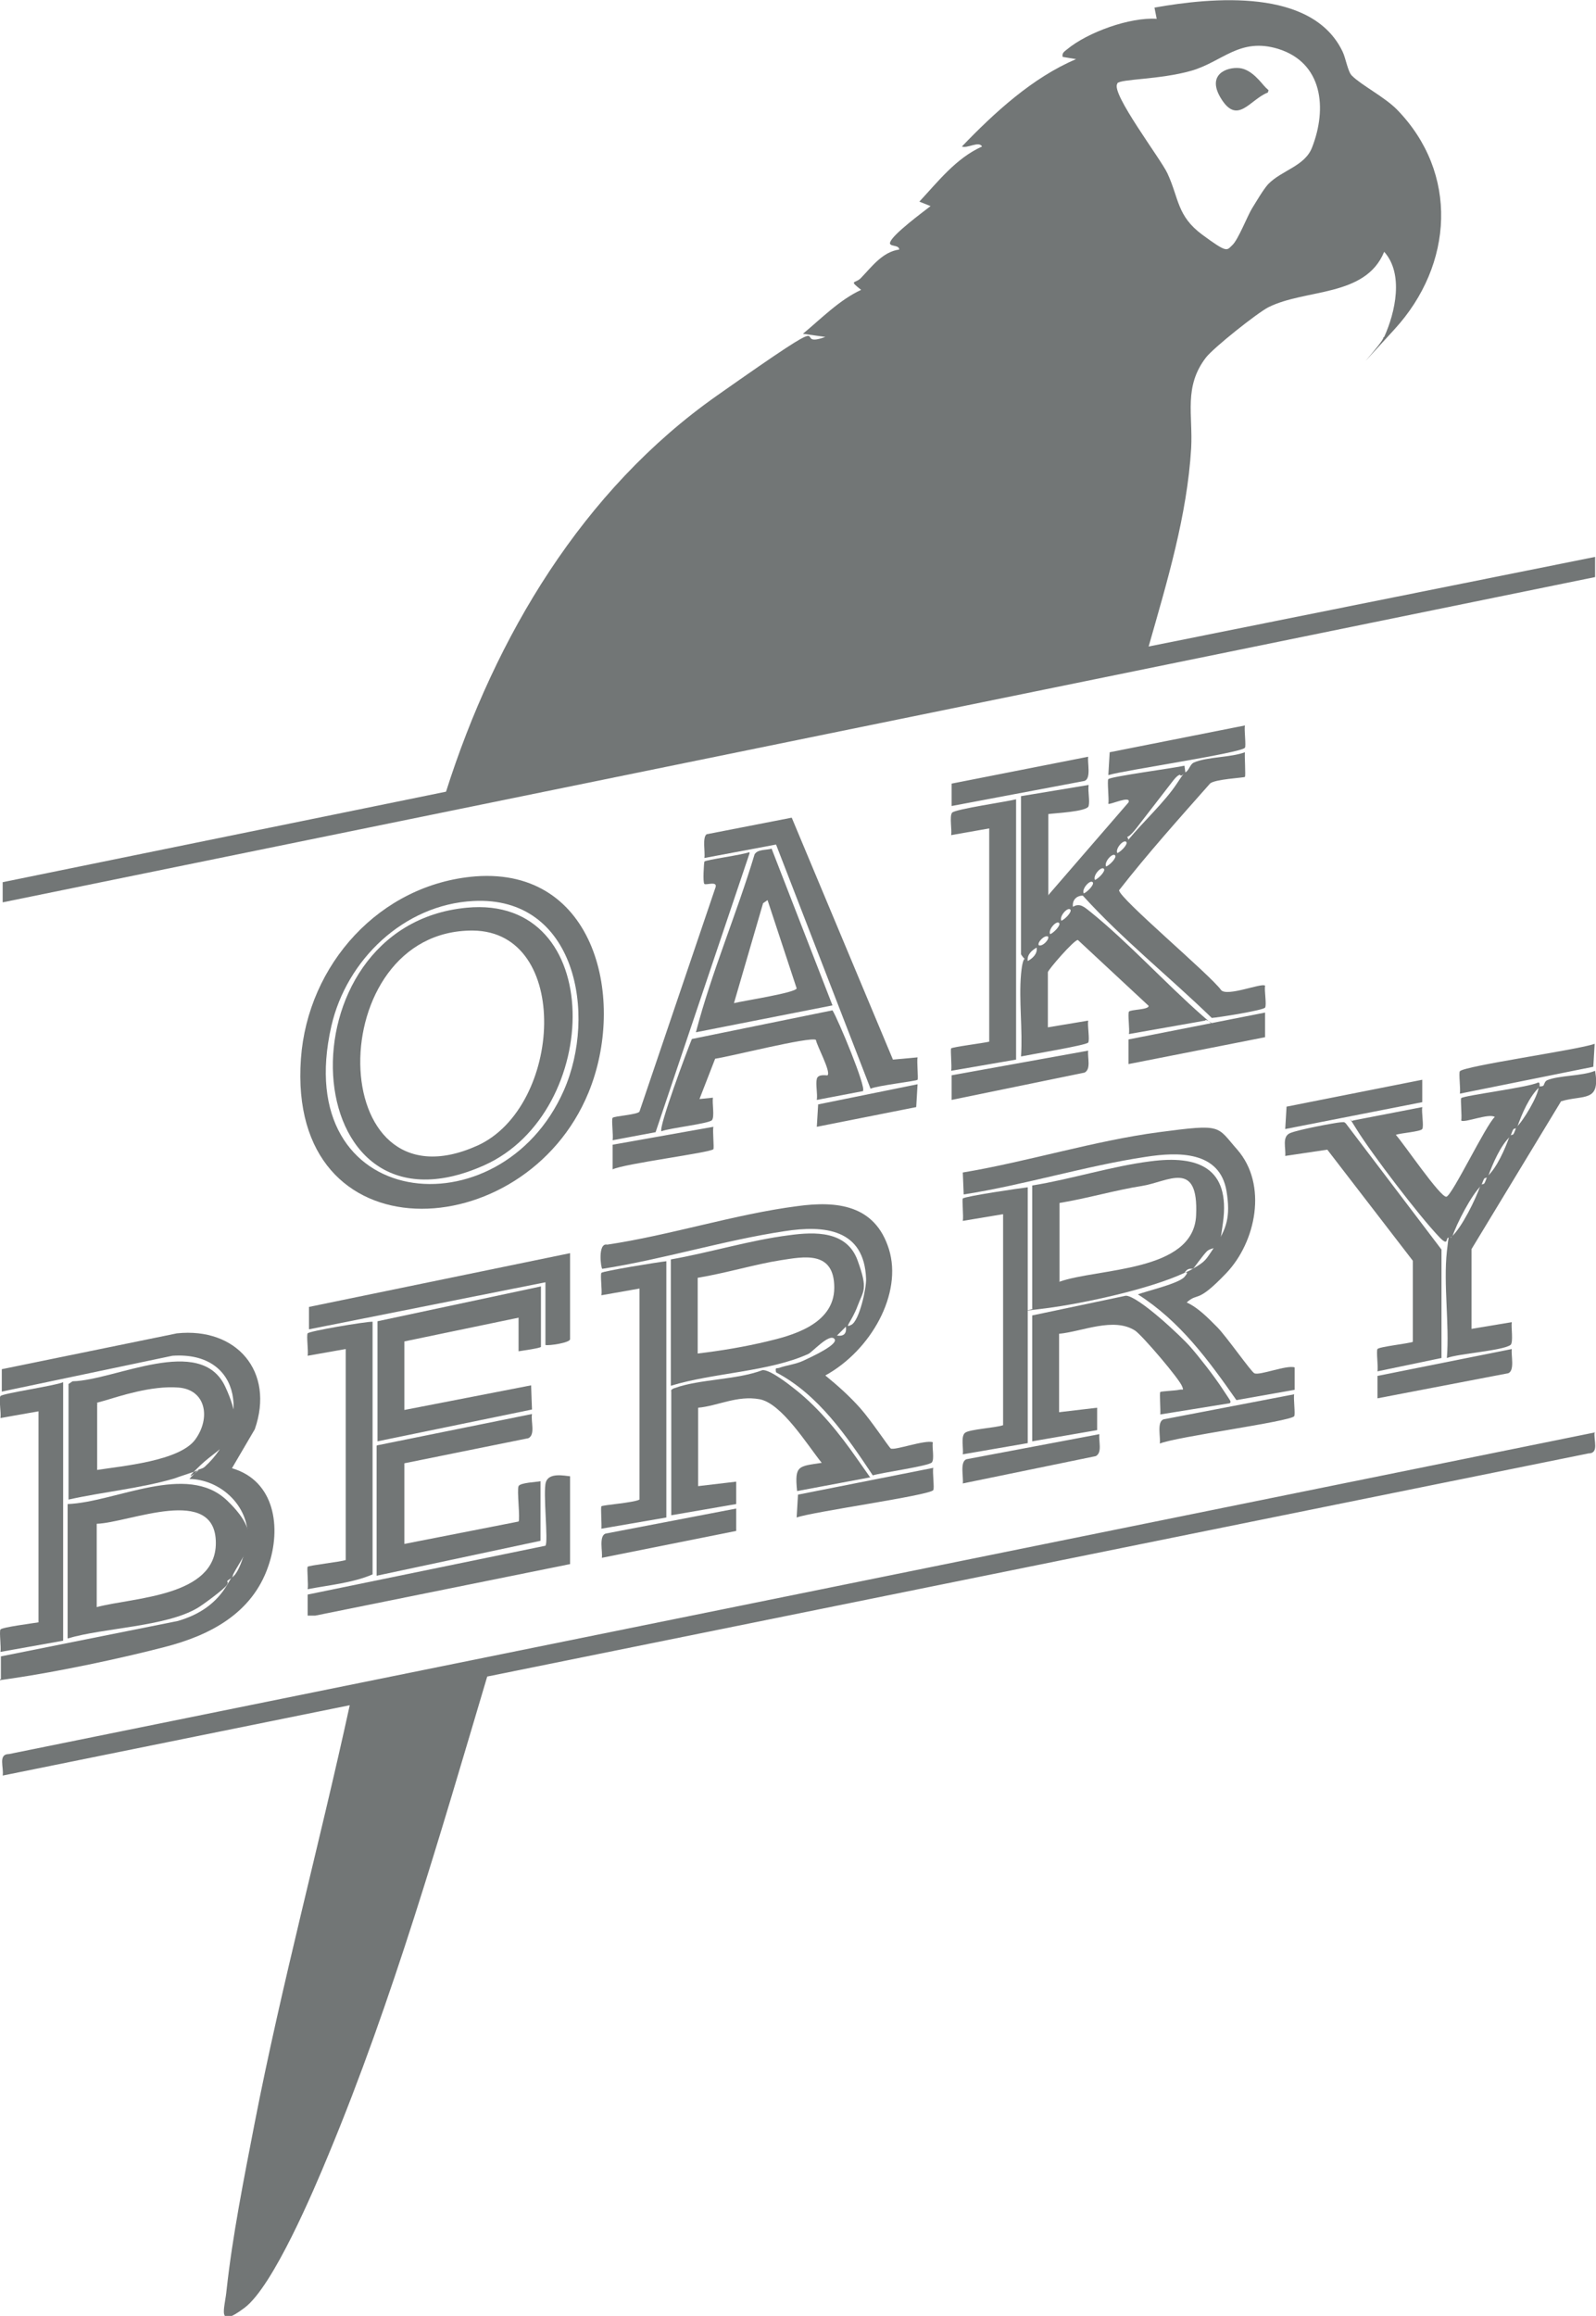 <svg xmlns="http://www.w3.org/2000/svg" id="Layer_1" version="1.1" viewBox="0 0 356.4 516.9">
  <defs>
    <mask id="mask" width="1423.2" height="434.2" x="6020.4" y="-1331.5" maskUnits="userSpaceOnUse"/>
    <mask id="mask-1" width="693.1" height="434.1" x="7062.6" y="-1331.4" maskUnits="userSpaceOnUse"/>
    <mask id="mask-2" width="1423.2" height="434.2" x="6020.4" y="725.7" maskUnits="userSpaceOnUse"/>
    <mask id="mask-3" width="693.1" height="434.1" x="7062.6" y="725.8" maskUnits="userSpaceOnUse"/>
    <style>
      .st1{fill-rule:evenodd}.st1,.st2{fill:#727676}.st6{fill:#727677}.st7{fill:#fff}
    </style>
  </defs>
  <g id="_x36_vMArj.tif"/>
  <g id="_x36_c2CVY.tif"/>
  <g id="wb2Ne2.tif"/>
  <g id="g10">
    <g id="g12"/>
  </g>
  <g id="layer1">
    <g id="g30"/>
    <g id="g34"/>
    <g id="g38"/>
    <g id="g42"/>
    <g id="g46"/>
    <g id="g50"/>
    <g id="g54"/>
    <g id="g58"/>
    <g id="g62"/>
    <g id="g66"/>
    <g id="g70"/>
  </g>
  <g id="layer11" data-name="layer1"/>
  <g id="_x36_vMArj.tif1" data-name="_x36_vMArj.tif"/>
  <g id="_x36_c2CVY.tif1" data-name="_x36_c2CVY.tif"/>
  <g id="wb2Ne2.tif1" data-name="wb2Ne2.tif"/>
  <g id="g101" data-name="g10">
    <g id="g121" data-name="g12"/>
  </g>
  <path d="M309.1 75.2c2.5-5.5 4.4-14.1 0-19-4.2 10.2-17.6 8.2-25.9 12.4-2.5 1.3-12.2 9-13.9 11.2-5 6.5-2.9 12.7-3.3 20.2-.9 15.1-5.4 29.9-9.5 44.3l99.7-20v4.5L.6 201.4v-4.5l99-20.2c11-34.6 30.5-67.3 60.5-88.4s15.7-10 24.2-13.1l-5-.7c4.1-3.4 8.2-7.6 13-9.8-2.9-2.3-1.3-1.3 0-2.7 2.4-2.5 4.8-5.8 8.5-6.3 0-1.2-2.5-.5-2-1.7.7-1.8 7.2-6.6 9-8l-2.5-1c4.2-4.5 8.2-9.7 14-12.3-.7-1.3-3.3.5-4.5 0 7.3-7.6 15.8-15.4 25.5-19.5l-3-.5c-.2-.9.4-1.2 1-1.7 4.6-3.8 14-7.2 20-6.8l-.5-2.5c12.9-2.3 35.2-4.4 42 9.8.7 1.4 1.2 4.6 2.1 5.4 2.1 2.1 7.2 4.7 10 7.5 13.9 14.2 12.7 34.7-.5 49.1s-1.9 2.3-2.5 1.8Zm-59.6-56.5c-1.5 2.1 9.8 16.9 11.2 20 2.6 5.6 2.1 9.5 7.8 13.7s5.4 3.5 6.7 2.3 3.4-6.6 4.4-8.2 2.5-4.2 3.6-5.4c3-3.1 8.2-4 9.8-8.2 3.4-8.7 2.4-18.9-7.6-22-8.6-2.6-12.4 2.9-19.4 4.9s-15.8 1.8-16.5 2.8Z" class="st2"/>
  <path d="M283 20.7c-3.9 1.6-6.6 7.1-10.2 1.5s1.2-7.3 4-7 4.9 3.4 5.8 4.3.7.4.5 1.2ZM356.1 319.6c-.3 1.8 1.1 4.8-1.4 4.8l-245.9 49.8c-10.6 35.6-21.1 72.2-35.4 106.6-3.3 8-12.4 29.5-18.8 34.3s-4.4.3-4-4c1.3-12 3.9-25 6.2-36.9 6.1-31.4 14.5-62.4 21.3-93.6L.6 396.3c.3-1.8-1.1-4.8 1.4-4.8l354.2-71.8ZM120.8 287.1v13.5c0 .3-4.4.9-5 1v-7.5l-25.5 5.3v15.3l28.3-5.5.2 5.4-34.5 7.1v-26.8l36.6-7.8ZM84.2 322.6l34.6-7c-.3 1.6.8 4.6-.8 5.4l-27.7 5.6v18l25.5-5c.4-.5-.4-7.1 0-7.9s4.1-.9 4.9-1.1v13.3l-36.6 7.8v-29ZM83.2 295.1v56.3c-4.4 1.9-9.8 2.4-14.5 3.3.2-.9-.2-4.7 0-5s7.3-1.1 8.5-1.5v-47.1l-8.5 1.5c.2-1-.3-4.5 0-5s12.7-2.6 14.5-2.6Z" class="st2"/>
  <path d="M127.3 279.6v19.3c0 .8-4.7 1.5-5.5 1.3v-14L69 296.7v-5l58.3-12ZM127.3 329.6v19.5l-56.9 11.5h-1.7v-4.7l53.1-10.9c.7-.8-.6-12 .1-14.2s4.2-1.4 5.4-1.3ZM307.6 306.1c.2-1-.3-4.5 0-5s6.8-1.2 7.9-1.6v-18.1l-19.1-24.8-9.4 1.4c.2-1.7-.8-4.3 1.1-5.1s10-2.3 11.2-2.4.8 0 1.2.2l21.4 28.2v24.2l-14.4 3ZM324.1 276.1s-.4 0-.8.2.1 1.9-1.9-.2c-4.5-4.7-15.1-18.6-18.5-24.1s-1-1.1-.8-1.9l15.5-3c-.2 1.1.4 4.3 0 4.9s-5 .9-5.9 1.3c1.6 1.7 10 14.1 11.3 13.8s8.8-16 10.8-17.8c-1.3-.9-6.8 1.4-7.5.8.2-.9-.2-4.7 0-5 .6-.6 15.1-2.4 17.2-3.5.4 0 .3.6.3 1-2.3 2.1-4 6.1-5 9-.9.8-.6-.5-1.5 2-2.2 2-4 6.2-5 9-.9.8-.6-.5-1.5 2-2.1 1.9-5.6 8.6-6.5 11.5Z" class="st2"/>
  <path d="M343.6 242.5s.5 0 .9-.1.3-1 1-1.3c2.6-1.1 7.8-.9 10.7-2.1 1.2 7.1-2.5 5.3-7.6 6.8l-20 33v17.8l9-1.5c-.2 1 .4 4.6-.3 5.1-1.9 1.3-11.5 1.9-14.2 2.9.6-7.5-.8-16.4 0-23.8s.7-2.1 1-3.2c2.4-2.2 5.4-8.4 6.5-11.5.9-.8.6.5 1.5-2 2.2-2 4-6.2 5-9 .9-.8.6.5 1.5-2 1.5-1.3 4.9-7 5-9ZM317.6 241v5l-30.6 6 .3-5 30.3-6zM356.1 233l-.3 5.1-29.8 6c.2-1-.3-4.6 0-5 1-1.2 26.5-4.8 30-6.1ZM337.6 301.1c-.2 1.4.7 4.8-.8 5.4l-29.2 5.6v-5l30-6ZM234 199.9l18-20.8c.7-1.7-4.2.6-4.5.3.2-.9-.3-5.2 0-5.5.6-.6 14.9-2.5 17-3l.2 1.5c.9-.5 1-1.8 1.9-2.2 2.9-1.3 8.2-1.1 11.4-2.3-.1.9.2 5.3 0 5.5s-6.8.5-7.8 1.5c-6.9 7.8-13.9 15.6-20.3 23.8 0 1.8 20.5 19 22.8 22.3 1.4 1.5 9.1-1.7 9.8-1-.2 1.1.4 4.3 0 4.9s-10.4 2.2-11.9 2.3c-9.5-9.2-20-17.6-28.8-27.3-1.5 0-2.4 1.1-2.2 2.5 1.6-1 2.7.2 4 1.2 8.4 6.8 16.6 15.8 24.9 23.1s1 0 .6 1.1l-17 3c.2-1-.3-4.5 0-5s4.5-.4 4.4-1.3l-15.8-14.7c-.8-.1-6.7 6.7-6.7 7.2v12.3l9-1.5c-.2 1.1.4 4.3 0 4.9s-13.1 2.7-15 3.1c.4-5.9-.5-12.5 0-18.3s1.6-2 0-4.5v-35.3l15.1-2.5c-.2 1.5.3 3.4 0 4.7s-7.9 1.6-9 1.8v18Zm18-12.5c3.2-3.9 8.1-8.4 10.8-12.5s1-1 .7-2c-.6.2-1.1.8-1.5 1.3-2.7 3.5-5.4 7-8.2 10.6s-2.3.8-1.8 2.7Zm-.5.5c-.6-.6-2.5 1.5-2 2.5.7-.2 2.5-2 2-2.5Zm-2.5 3c-.6-.6-2.5 1.5-2 2.5.7-.2 2.5-2 2-2.5Zm-2.5 3c-.6-.6-2.5 1.5-2 2.5.7-.2 2.5-2 2-2.5Zm-2.5 3c-.6-.6-2.5 1.5-2 2.5.7-.2 2.5-2 2-2.5Zm-5 6.1c-.6-.6-2.5 1.5-2 2.5.7-.2 2.5-2 2-2.5Zm-2.5 3c-.6-.6-2.5 1.5-2 2.5.7-.2 2.5-2 2-2.5Zm-2.5 3c-.9-.3-2.5 1.5-2 2 .9.3 2.5-1.5 2-2Zm-4.5 5.5c1.1-.6 2.2-1.6 2-3-1.1.6-2.2 1.6-2 3ZM226.9 178.4v58.1l-14.5 2.5c.2-.9-.2-4.7 0-5s7.3-1.2 8.5-1.5v-47.6l-8.5 1.5c.2-1.2-.4-4.2.2-5s12.5-2.5 14.3-3ZM243 168.9c-.2 1.4.7 4.8-.8 5.4l-29.7 5.6v-5l30.5-6ZM243 234.5c-.2 1.5.7 4.1-.8 4.9l-29.7 6.1V240l30.5-5.5Z" class="st2"/>
  <path d="M282.5 226v5.5l-30.5 6V232l30.5-6zM278 161.9c-.2 1 .3 4.6 0 5-1 1.2-26.9 5-30.5 6.1l.3-5.1 30.3-6ZM149.8 281.1c8.6-1.5 17.7-4.3 26.4-5.4 5.8-.8 12.9-1 15.3 5.6s1.3 6.7 0 10.2-3.2 5.1-1.4 4.2 3.4-8.2 3.3-10.3c-.4-11.1-9.3-12-18.2-10.6-13.4 2-27.2 6.3-40.7 8.4-.3 0-1.1-5.9 1.1-5.4 14.1-2.1 28.5-6.8 42.5-8.6 8.8-1.2 17.3-.3 20.4 9.6s-4 22.6-14.2 28.2c2.7 2.2 5.4 4.6 7.8 7.3s6.4 8.7 6.8 9c.8.5 7.7-2 9.4-1.4-.2 1.2.4 3.7-.2 4.5s-11.3 2.3-13.2 2.9c-5.8-8.7-12.1-18-21.6-23-.2-1.2 0-.8.7-1 1.7-.6 3.7-.8 5.4-1.6s8.1-3.7 6.9-4.9-4.9 3-5.8 3.4c-8.8 4-21.3 4.2-30.7 7.1v-28Zm6 21c5.1-.6 10.5-1.5 15.5-2.7s15-3.6 15-12-6.9-6.9-12.1-6.1-12.3 2.9-18.4 3.9v17Zm31.1-4c1.5.2 2.2-.4 2-2l-2 2Z" class="st2"/>
  <path d="M149.8 310.4c.2-.3.5-.5.9-.6 5.5-2 13.8-1.8 19.6-4 1.7-.1 5.9 3.2 7.4 4.4 5.3 4.2 9.8 9.8 13.7 15.4s2.9 3.9 2.6 4.2l-16 3c-.6-5.8.3-5.5 5.5-6.3-3.1-3.8-8.9-13.3-13.9-14.2s-9.3 1.5-13.7 1.9v17.5l8.5-1v5l-14.5 2.5v-27.8ZM148.8 281.6v57.1l-14.5 2.5c.1-.9-.2-4.8 0-5 .3-.3 7.3-.8 8.5-1.5v-47.1l-8.5 1.5c.2-1-.3-4.6 0-5s12.6-2.4 14.5-2.6Z" class="st2"/>
  <path d="M208.4 327.6c-.2 1 .3 4.6 0 5-1 1.2-26.9 4.8-30.5 6.1l.3-5.1 30.3-6ZM164.4 336.7v5l-30 6c.2-1.4-.7-4.8.8-5.4l29.2-5.6ZM271 278.6s-1 .2-1.5.7c-.9.9-2.8 3.6-3 3.8-.4.3-1.1-.4-2 1-7.7 3.6-22.4 6.8-30.9 7.9s-2.1.2-3.1.1v-27.5c8.7-1.4 17.7-4.3 26.4-5.4 10.6-1.4 17.9 1.4 16.2 13.7s-1.8 5.6-2 5.8Zm-34.5 7.5c8.7-3.1 30-2.1 30.6-14.8s-6.3-7.5-12.1-6.6-12.3 2.8-18.4 3.8V286Z" class="st2"/>
  <path d="M271 278.6c3-4.3 3.8-7.1 2.9-12.7-1.5-9.1-10.9-8.8-18-7.7-13.4 2-27.2 6.3-40.7 8.4l-.2-4.9c14.4-2.4 29.4-7.1 43.8-9s12.8-1.4 17.5 3.9c6.8 7.8 4.2 20.6-2.5 27.6s-6.1 4.1-8.8 6.5c2.6 1.2 4.8 3.5 6.8 5.5s7.6 10 8.3 10.3c1.1.6 7.2-1.9 9-1.3v5l-13 2.3c-6.3-9-12.6-17.6-22-23.6 2.1-.8 9.1-2.4 10.4-3.9s0-.8 0-.9c.9-.4 1-.4 2-1 2.8-1.6 2.8-2 4.5-4.5Z" class="st2"/>
  <path d="m230.5 293.6 20.9-4.4c2.7 0 12.3 9 14.4 11.4s5.3 6.5 7.2 9.4 2 2.8 1.6 3.2l-15.5 2.5c.1-.9-.2-4.8 0-5s3.4-.3 4.2-.5 1.1.3.7-.7c-.5-1.6-8.9-11.4-10.5-12.5-4.8-3.1-11.8.2-17 .7v17.5l8.5-1v5l-14.5 2.5v-28ZM229.5 265v57.1l-14.5 2.5c.2-1.2-.5-4 .5-4.8s6.8-1.1 8.5-1.7V271l-9 1.5c.2-.9-.2-4.7 0-5 .5-.5 12.7-2.3 14.5-2.5ZM245.5 320.1c-.2 1.6.7 4.1-.8 4.9l-29.7 6.1c.2-1.4-.7-4.8.8-5.4l29.7-5.6ZM289 311.1c-.2 1 .3 4.6 0 5-1 1.2-26.5 4.6-30 6.1.2-1.4-.7-4.8.8-5.4l29.2-5.6ZM51.7 352.2c-1.8 1.1-.4.5-1 1.5s-5.7 4.7-6.6 5.2c-7.1 4.2-20.9 4.4-29 6.8v-30c10.7-.4 26.6-9.4 35.6-.8s3.3 11.9 1 17.3Zm-30.1 6.5c8.3-2.2 26.6-2.3 26.6-14.3 0-13.2-19.4-4.5-26.6-4.3v18.5Z" class="st2"/>
  <path d="M44.2 328.1c.2-.2.9-.2 1.5-.7 10.2-9.2 8.7-25.9-7.2-24.8l-38.1 8v-5l39.1-8c13.3-1.4 21.9 8.5 17.4 21.4l-5.1 8.7c9.6 2.8 11.1 13.3 8.1 21.9-3.6 10.5-13 15.4-23.1 18-10 2.6-23.8 5.5-34 7s-1.7.2-2.6.1v-5l39.5-7.9c4.8-1.4 8.6-3.9 11.1-8.2s.5-.4 1-1.5c1.9-1.2 3.5-7.5 3.5-9.7-.2-6.8-6.4-12.2-13-12.3.5-.6 1.4-1.5 2-2-.2.2-4.7 1.6-5.4 1.9-7.5 2.2-16 3-23.6 4.7v-25.8l.9-.6c9.5-.2 28.6-10.6 34.1 1.2s-.7 12.9-5.5 17.5-.4 1.2-.5 1.2Zm-22.6 0c5.7-.9 18.5-2 22-6.8s2.4-11.1-3.7-11.6-13.4 2-16.5 2.9-1.3.2-1.7.8v14.8Z" class="st2"/>
  <path d="M14.1 308.6v57.6l-14 2.5c.2-1-.3-4.5 0-5s7.3-1.4 8.5-1.6V315l-8.5 1.5c.2-1.1-.4-4.3 0-4.9s12.2-2.3 14-3.1ZM176.8 182.5l22.6 54 5.5-.5c-.2.9.2 4.7 0 5s-9.1 1.3-10.5 2l-21.1-54.5-16 3c.2-1.3-.5-4.6.5-5.3l19-3.7Z" class="st2"/>
  <path d="m172.3 189.4 13.6 35-30.5 6c3.5-13.4 9.1-26.4 13.1-39.7.7-1.2 2.6-.9 3.9-1.3Zm-.9 11.5-1 .7-6.5 22.3c1.9-.5 13.8-2.3 14-3.3l-6.5-19.7ZM192.9 243.5l-10.5 2c.2-1.4-.3-3.5 0-4.7s2.3-.7 2.4-.8c.8-.8-2.4-6.6-2.6-7.9-1.3-.8-19.5 3.8-22.5 4.2l-3.5 9 3-.3c-.2 1.2.4 4.2-.2 5s-9.7 1.8-11.3 2.5c-.7-.8 5.8-18.2 6.8-20.6l31.4-6.4c1.2 1.9 7.6 17.2 6.8 18ZM167.4 190.4l-21 62.3-9.6 1.8c.2-1-.3-4.6 0-5s5.6-.7 6-1.4l17-50.1c.4-1.4-2.1-.4-2.5-.7s-.1-4.8 0-5c.3-.4 8.6-1.5 10-2.1ZM204.9 242l-.3 5.1-22.2 4.4.3-5 22.2-4.5zM159.3 251.5c-.2.9.2 4.7 0 5-.8.8-19.8 3.2-22.5 4.5v-5.5l22.5-4ZM106.2 195.6c26.9-2 33.7 27.7 25.2 48.3-14.2 34.5-67.4 37-64.2-7.6 1.5-21 17.6-39 39-40.7Zm-.5 5.5c-15.5.8-28.3 13.1-31.7 27.9-9.5 41.6 37.8 46.4 51.9 14.4 7.5-17 2.7-43.5-20.2-42.3Z" class="st2"/>
  <path d="M104.2 202.6c31.4-3 30.4 45.7 3.9 57.5-42.5 19-46.1-53.5-3.9-57.5Zm1.4 5.1c-33.9-.2-33.5 63.5 1 48 19-8.6 21.1-47.8-1-48ZM4548.2 70.4c-1-8 1-16.1 1.1-23.8s-1.1-4.9-1.1-7.1c-.1-3.4 1.8-6.6 0-10.6h44.1c4.6 0 11.3 5.8 11.7 10.6-1.7 7.7 2.6 20.8-2.6 26.8s-5.6 4.1-6 4.1h-47.1Zm38-31.3c-7.9-1-17.7.8-25.8 0l1 21.3c5.3.7 10.7-.6 15.7-.8s3.3.9 5.1.9c12.7-.3 8.8-11.1 7.6-19.6-.2-.6-3-1.6-3.6-1.7ZM4017.3 30.3c.2.1 3.3 3.2 3.3 3.5.6 2.4-.9 5.8 1 8.4-3.3-.4-7.6.6-10.6 0s-2.4-3.3-4.2-3.9-13.6-1.3-15.1-1.3-8.1 2.2-7.6 4.6c1 1.3 1.9 2.2 3.6 2.5 8.5 1.6 25.7-1.7 31.8 3.7 5.2 4.5 4.9 17.4-1 21.1s-14.2 1.6-20.7 1.5c-12.4-.1-27.5 4.3-26.9-13.1h12.6l1.5 3.6c7.9 1.1 19.3 3 25.4-3.1 0-5.5-21.4-3.2-25.8-3.6s-11.8-1-12.6-6.6c-1.4-10-1.9-16.7 9.6-18.6 5.7-.9 17.6-1.6 23.1-1.2 1.8.1 11.4 1.8 12.4 2.4ZM4386.7 28.9c.7 0 6.4 1.7 6.9 1.9 3.7 2.2 5 22.8-2.4 22.9v1.5c5.5-.8 6 15 4.5 15.2h-11.6c.1-2.7.5-8.9-2.7-10l-23.6-1.2v11.1h-12.2l1-41.5c12.7 1 27.6-1.4 40 0Zm-3.5 10.2h-25.3c1.5 3 1.5 6.5.1 9.7l1.4 1.5c9.2-3 18.1 4 25.3-5l-1.6-6.1ZM4484.4 28.9c0 2.6 2.8 8.8-.6 10L4452 38v7.1h31.4v8.1h-29.9l-1.4 1.7c-.2.9-.3 1.9-.2 2.9 0 1.5.1 2.9 1.8 3.4 10.9 0 22.2.7 32.8-.9l-1 10.1h-45.6c.2-7.9-.2-15.9 0-23.8 0-2.4 1.1-4.6 1.1-7s-2.7-10.6.4-10.6h43ZM3910.9 30.2l21.6 40.2-12.5-.2-5.4-6.8h-26.5l-3.9 6.9h-12.4c-.5-3.6 2.1-5.3 3-6.9 6.2-11.4 12.5-22.6 18.3-34.2 4.2-.4 14.9-1.6 18 .8Zm-1.7 24-7.6-15.2c-1.5 0-8 12.7-7.6 15.2h15.2ZM4246.4 28.9v10.2l-31.4.5 1.1 7.6h29.3v9.1H4215l1.1 14.1-13.2.1V28.9h43.5zM3792.7 28.9h42.5V39l-28.9-.8c-3.1.5 0 6.8-.5 8.9h28.4v9.1h-28.4l-1 14.2h-12.2V28.9ZM4110.7 39.1h-17.2l-1 31.4h-10.6l-1.6-31.4h-17.2c-1.3-3.6-1.3-6.5 0-10.1h42c1.1 0 4.5 0 5.1.9l.5 9.2ZM4302.1 28.9l-1 41.5H4289l.9-40.9 12.2-.6zM4522.9 28.9v18.7c0 2.6-10.7 4.6-13.2 3.5.2-1.5-.3-3.2 0-4.6.4-2.6 6.8-1.7 5.1-7.5l-3.1-.6v-9.6h11.2ZM4159.3 50.2v11.1l-15.2-1V50.2c5.5 1.3 9.8.6 15.2 0ZM4643.5 30c2.6.9 4.4.1 5.6 4 5.2 16.6-17.4 19.6-17.8 4.6s4.9-10.2 11.4-9.5c.6 0 .8.9.8 1-7.3-2.2-12.6 6.4-9.6 13.1 3.9 8.8 19.6 1.4 13-9.8s-3.1-3.3-3.4-3.3Z" class="st2"/>
  <g id="layer12" data-name="layer1">
    <g id="g301" data-name="g30"/>
    <g id="g341" data-name="g34"/>
    <g id="g381" data-name="g38"/>
    <g id="g421" data-name="g42"/>
    <g id="g461" data-name="g46"/>
    <g id="g501" data-name="g50"/>
    <g id="g541" data-name="g54"/>
    <g id="g581" data-name="g58"/>
    <g id="g621" data-name="g62"/>
    <g id="g661" data-name="g66"/>
    <g id="g701" data-name="g70"/>
  </g>
  <g id="layer13" data-name="layer1"/>
</svg>
